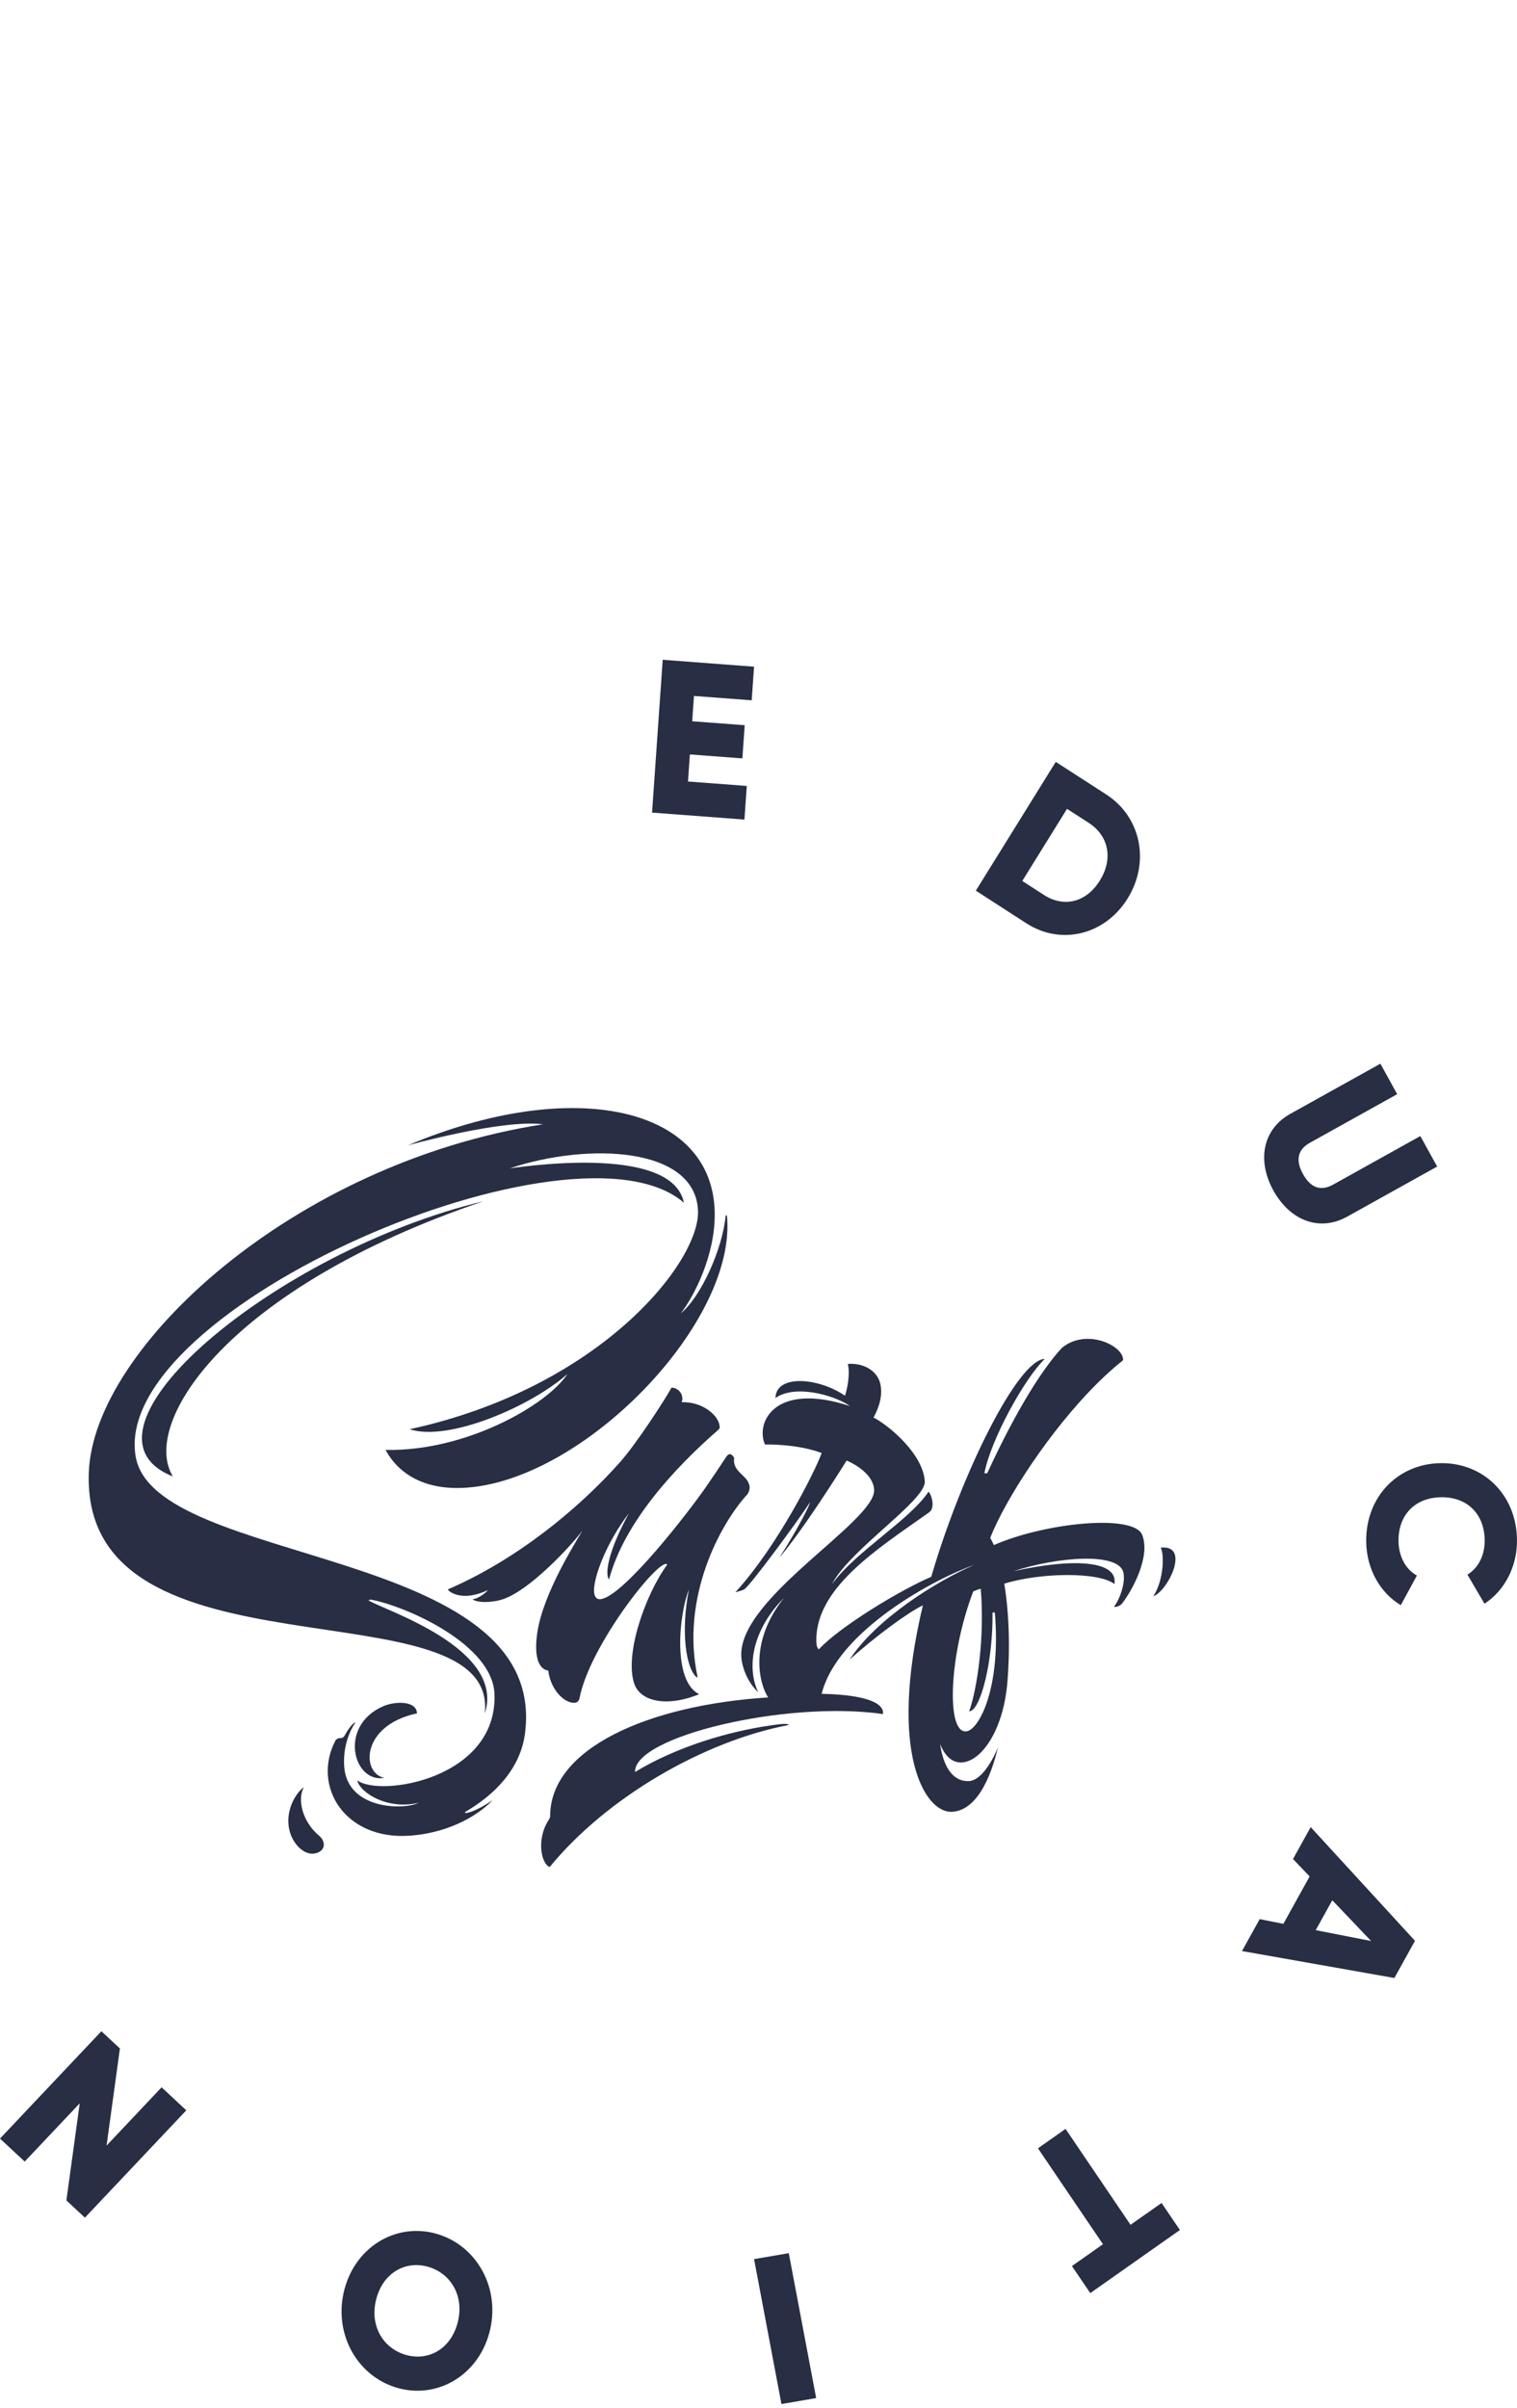 <?xml version="1.0" encoding="UTF-8"?> <svg xmlns="http://www.w3.org/2000/svg" width="92" height="146" viewBox="0 0 92 146" fill="none"> <path d="M45.29 47.649L45.147 49.687L39.544 49.264L40.191 40L45.731 40.418L45.588 42.456L42.086 42.192L41.979 43.726L45.163 43.967L45.022 45.978L41.838 45.738L41.724 47.379L45.29 47.649Z" fill="#282E43"></path> <path d="M68.385 54.471C67.015 56.68 64.354 57.337 62.243 55.974L59.181 53.997L64.028 46.189L67.09 48.166C69.201 49.529 69.756 52.262 68.385 54.471ZM66.701 53.384C67.532 52.045 67.227 50.66 66.024 49.883L64.711 49.036L61.997 53.409L63.31 54.256C64.513 55.033 65.87 54.722 66.701 53.384Z" fill="#282E43"></path> <path d="M78.263 67.521L83.715 64.487L84.734 66.334L79.445 69.278C78.835 69.618 78.477 70.194 79.019 71.176C79.561 72.158 80.238 72.158 80.847 71.819L86.137 68.874L87.158 70.722L81.707 73.756C79.981 74.716 78.207 73.953 77.225 72.174C76.243 70.396 76.538 68.481 78.263 67.521Z" fill="#282E43"></path> <path d="M87.35 88.704C89.938 88.66 91.955 90.601 91.999 93.323C92.027 94.96 91.259 96.419 90.028 97.227L88.994 95.464C89.666 95.053 90.056 94.272 90.04 93.356C90.014 91.757 88.954 90.743 87.384 90.771C85.814 90.798 84.788 91.847 84.814 93.447C84.83 94.363 85.244 95.142 85.929 95.517L84.953 97.314C83.697 96.561 82.882 95.131 82.855 93.48C82.81 90.76 84.762 88.749 87.35 88.704Z" fill="#282E43"></path> <path d="M77.831 116.633L79.424 113.76L78.416 112.703L79.488 110.769L85.813 117.662L84.563 119.917L75.322 118.283L76.394 116.349L77.831 116.633ZM79.793 117.016L83.153 117.675L80.798 115.204L79.793 117.016Z" fill="#282E43"></path> <path d="M65.008 137.38L66.89 136.056L62.948 130.242L64.621 129.064L68.562 134.879L70.445 133.556L71.556 135.195L66.121 139.02L65.008 137.38Z" fill="#282E43"></path> <path d="M47.392 145.746L45.731 136.96L47.836 136.598L49.497 145.384L47.392 145.746Z" fill="#282E43"></path> <path d="M29.672 141.441C28.954 144.07 26.439 145.485 24.017 144.742C21.595 144 20.183 141.38 20.901 138.751C21.619 136.121 24.134 134.706 26.556 135.449C28.978 136.192 30.391 138.811 29.672 141.441ZM22.829 139.342C22.393 140.938 23.188 142.329 24.562 142.751C25.935 143.173 27.309 142.445 27.745 140.85C28.18 139.254 27.386 137.862 26.012 137.44C24.639 137.019 23.265 137.747 22.829 139.342Z" fill="#282E43"></path> <path d="M0 129.652L6.148 123.145L7.272 124.19L6.463 130.077L9.8 126.544L11.298 127.939L5.15 134.446L4.026 133.401L4.835 127.514L1.498 131.046L0 129.652Z" fill="#282E43"></path> <path d="M69.942 96.775C70.616 95.749 70.601 94.129 70.386 93.826C72.219 93.626 70.831 96.461 69.942 96.775Z" fill="#282E43"></path> <path d="M45.368 89.839C45.145 89.393 44.413 89.14 44.522 88.391C44.525 88.368 44.498 88.34 44.481 88.316C44.328 88.091 44.184 88.108 44.029 88.344C43.651 88.923 43.263 89.494 42.874 90.062C41.805 91.621 37.812 96.778 36.433 96.949C36.161 96.983 36.047 96.771 36.029 96.538C35.954 95.661 36.82 93.443 38.142 91.745C36.875 94.044 36.671 95.438 36.936 95.754C37.875 92.247 40.975 88.939 43.55 86.694C43.603 86.639 43.649 86.594 43.648 86.545C43.64 85.792 42.554 84.962 41.347 85.011C41.51 84.48 41.065 84.114 40.721 84.129C40.382 84.773 38.571 87.568 37.585 88.663C34.979 91.594 31.209 94.614 27.175 96.35C27.096 96.391 27.907 97.194 29.579 96.402C29.544 96.486 29.082 96.902 28.661 96.955C28.891 97.166 29.788 97.189 30.501 96.953C32.103 96.427 34.584 93.781 35.324 92.789C34.874 93.562 32.967 96.562 32.595 98.92C32.401 100.153 32.542 101.172 33.25 101.278C33.388 102.456 34.261 103.31 34.893 103.227C35.001 103.214 35.113 103.124 35.146 102.951C35.769 99.715 40.074 94.306 40.467 94.854C39.09 96.738 37.859 100.372 38.473 102.095C38.84 103.13 40.391 103.528 42.402 102.712C40.795 101.931 41.157 97.938 41.777 96.375C41.276 98.913 41.597 101.171 42.265 101.697L42.305 101.67C41.272 96.905 43.633 92.425 45.343 90.573C45.495 90.308 45.5 90.103 45.368 89.839Z" fill="#282E43"></path> <path d="M23.317 107.783C21.429 108.134 20.483 104.613 23.266 103.431C24 103.12 25.271 103.114 25.287 103.873C21.862 104.606 21.909 107.532 23.317 107.783Z" fill="#282E43"></path> <path d="M29.322 72.826C16.702 75.846 3.666 86.809 10.483 89.509C8.49 86.233 13.888 78.036 29.322 72.826Z" fill="#282E43"></path> <path d="M19.071 112.37C19.748 112.254 19.792 111.654 19.342 111.281C18.384 110.486 17.994 109.136 18.429 108.345C17.839 108.782 17.226 109.962 17.599 111.128C17.831 111.856 18.469 112.474 19.071 112.37Z" fill="#282E43"></path> <path d="M34.413 83.299C33.182 85.181 28.253 88.005 23.384 87.901C24.145 89.326 25.896 90.645 29.233 90.075C36.252 88.875 44.69 79.858 44.086 73.691C44.06 73.691 44.033 73.691 44.008 73.691C43.823 75.717 42.51 78.624 41.282 79.628C42.014 78.703 43.377 76.188 43.345 73.554C43.267 67.049 34.682 65.241 24.739 69.433C24.699 69.45 30.424 67.84 32.938 68.16C17.732 70.527 5.695 81.727 5.388 89.23C4.85 102.431 30.231 95.758 29.405 103.878C30.676 99.898 23.205 97.594 22.341 97.017C22.435 96.976 22.502 96.977 22.564 96.99C24.696 97.415 29.87 99.695 29.988 102.696C30.189 107.827 23.064 108.981 21.659 107.932C21.866 108.731 23.554 109.74 25.387 109.293C24.558 109.736 21.043 109.749 20.872 107.072C20.768 105.458 21.563 104.413 21.563 104.413C21.407 104.426 21.061 104.92 20.952 105.131C20.877 105.274 20.805 105.388 20.607 105.375C20.522 105.37 20.384 105.439 20.342 105.521C18.895 108.301 20.929 111.579 24.866 111.288C27.436 111.098 29.165 109.898 29.869 109.139C29.489 109.397 28.775 109.846 28.225 109.924C28.216 109.902 28.208 109.88 28.199 109.859C30.047 108.785 31.576 107.199 31.843 105.058C33.268 93.675 9.352 95.022 8.225 88.286C6.72 79.29 34.897 67.179 41.477 72.918C40.732 69.213 30.917 70.858 30.915 70.83C35.715 69.237 42.181 69.536 42.331 73.404C42.453 76.499 36.405 84.143 24.842 86.647C27.175 87.417 32.164 85.291 34.413 83.299Z" fill="#282E43"></path> <path d="M69.269 93.053C68.766 91.775 63.423 92.296 60.272 93.671C60.203 93.516 60.132 93.37 60.054 93.237C60.952 90.923 63.676 86.698 66.592 83.818C67.095 83.321 67.604 82.865 68.11 82.465C68.17 81.603 65.902 80.483 64.406 81.711C62.578 83.676 60.702 87.503 59.871 89.317L59.698 89.323C60.082 87.292 62.117 83.593 63.36 82.383C61.733 82.441 58.315 89.294 56.475 95.597H56.471C54.531 96.426 50.916 98.641 49.681 99.968C49.611 100.043 49.522 99.77 49.516 99.672C49.306 96.325 53.234 93.9 56.352 91.683C56.746 91.402 56.478 90.578 56.312 90.434C55.138 92.187 51.928 94.026 50.457 96.04C51.523 93.951 56.157 90.969 56.085 89.809C55.981 88.13 53.876 86.397 52.974 85.936C53.138 85.649 53.547 84.853 53.41 84.006C53.254 83.035 52.257 82.609 51.414 82.691C51.565 83.259 51.4 84.146 51.245 84.616C49.604 83.493 47.053 83.322 47.03 84.757C48.165 83.934 50.517 84.532 51.554 85.246C46.976 83.742 45.803 86.248 46.393 87.574C46.393 87.574 48.3 87.516 49.831 88.089C49.487 89.078 47.206 93.676 44.597 96.534C44.782 96.474 44.959 96.436 45.119 96.364C45.434 96.223 48.327 92.294 49.128 91.073C49.144 91.15 48.485 92.536 47.27 94.427C48.62 92.855 50.799 89.425 51.344 88.546C51.344 88.546 52.942 89.18 53.012 90.311C53.13 92.227 44.83 96.833 44.955 100.375C44.977 101.026 45.312 101.974 45.983 102.59C45.711 102.039 45.577 101.315 45.665 100.505C45.787 99.38 46.339 98.09 47.553 96.863C45.319 99.669 46.108 102.21 46.587 102.906C39.297 103.374 33.393 105.997 33.365 110.071C33.382 110.161 33.306 110.284 33.25 110.373C32.516 111.547 32.836 113.011 33.337 113.188C36.77 108.99 42.658 105.563 47.827 104.579C47.827 104.482 47.41 104.497 46.732 104.605C44.231 104.962 41.063 105.877 38.511 107.429C38.442 105.267 47.712 103.076 53.549 103.915C53.644 103.056 51.838 102.724 49.83 102.69C50.784 98.852 56.768 95.673 59.071 94.877C56.799 95.856 53.148 98.135 51.521 100.618C53.058 99.229 55.104 97.728 55.97 97.322C53.836 106.262 56.098 109.899 57.712 109.842C58.835 109.803 59.875 108.628 60.524 105.935C60.014 107.144 59.366 107.958 58.751 107.98C57.223 108.034 57.021 105.743 57.021 105.743C57.996 108.258 60.801 106.3 61.108 101.812C61.129 101.501 61.149 101.183 61.163 100.852C61.23 99.392 61.167 97.588 60.906 96.01C63.091 95.333 66.629 95.285 67.584 96.031C67.82 94.7 65.391 94.387 61.458 95.256C64.121 94.383 67.886 94.074 68.135 95.357C68.261 96.007 67.89 96.968 67.606 97.338C67.469 97.516 67.922 97.38 68.041 97.225C68.7 96.371 69.783 94.354 69.269 93.053ZM58.578 104.966C57.364 105.039 57.569 100.28 59.024 96.478C59.159 96.419 59.312 96.365 59.478 96.314C59.729 99.242 59.262 102.373 58.779 103.749C59.472 103.725 60.234 100.667 60.191 97.762L60.334 97.758C60.724 102.381 59.341 104.939 58.578 104.966Z" fill="#282E43"></path> </svg> 